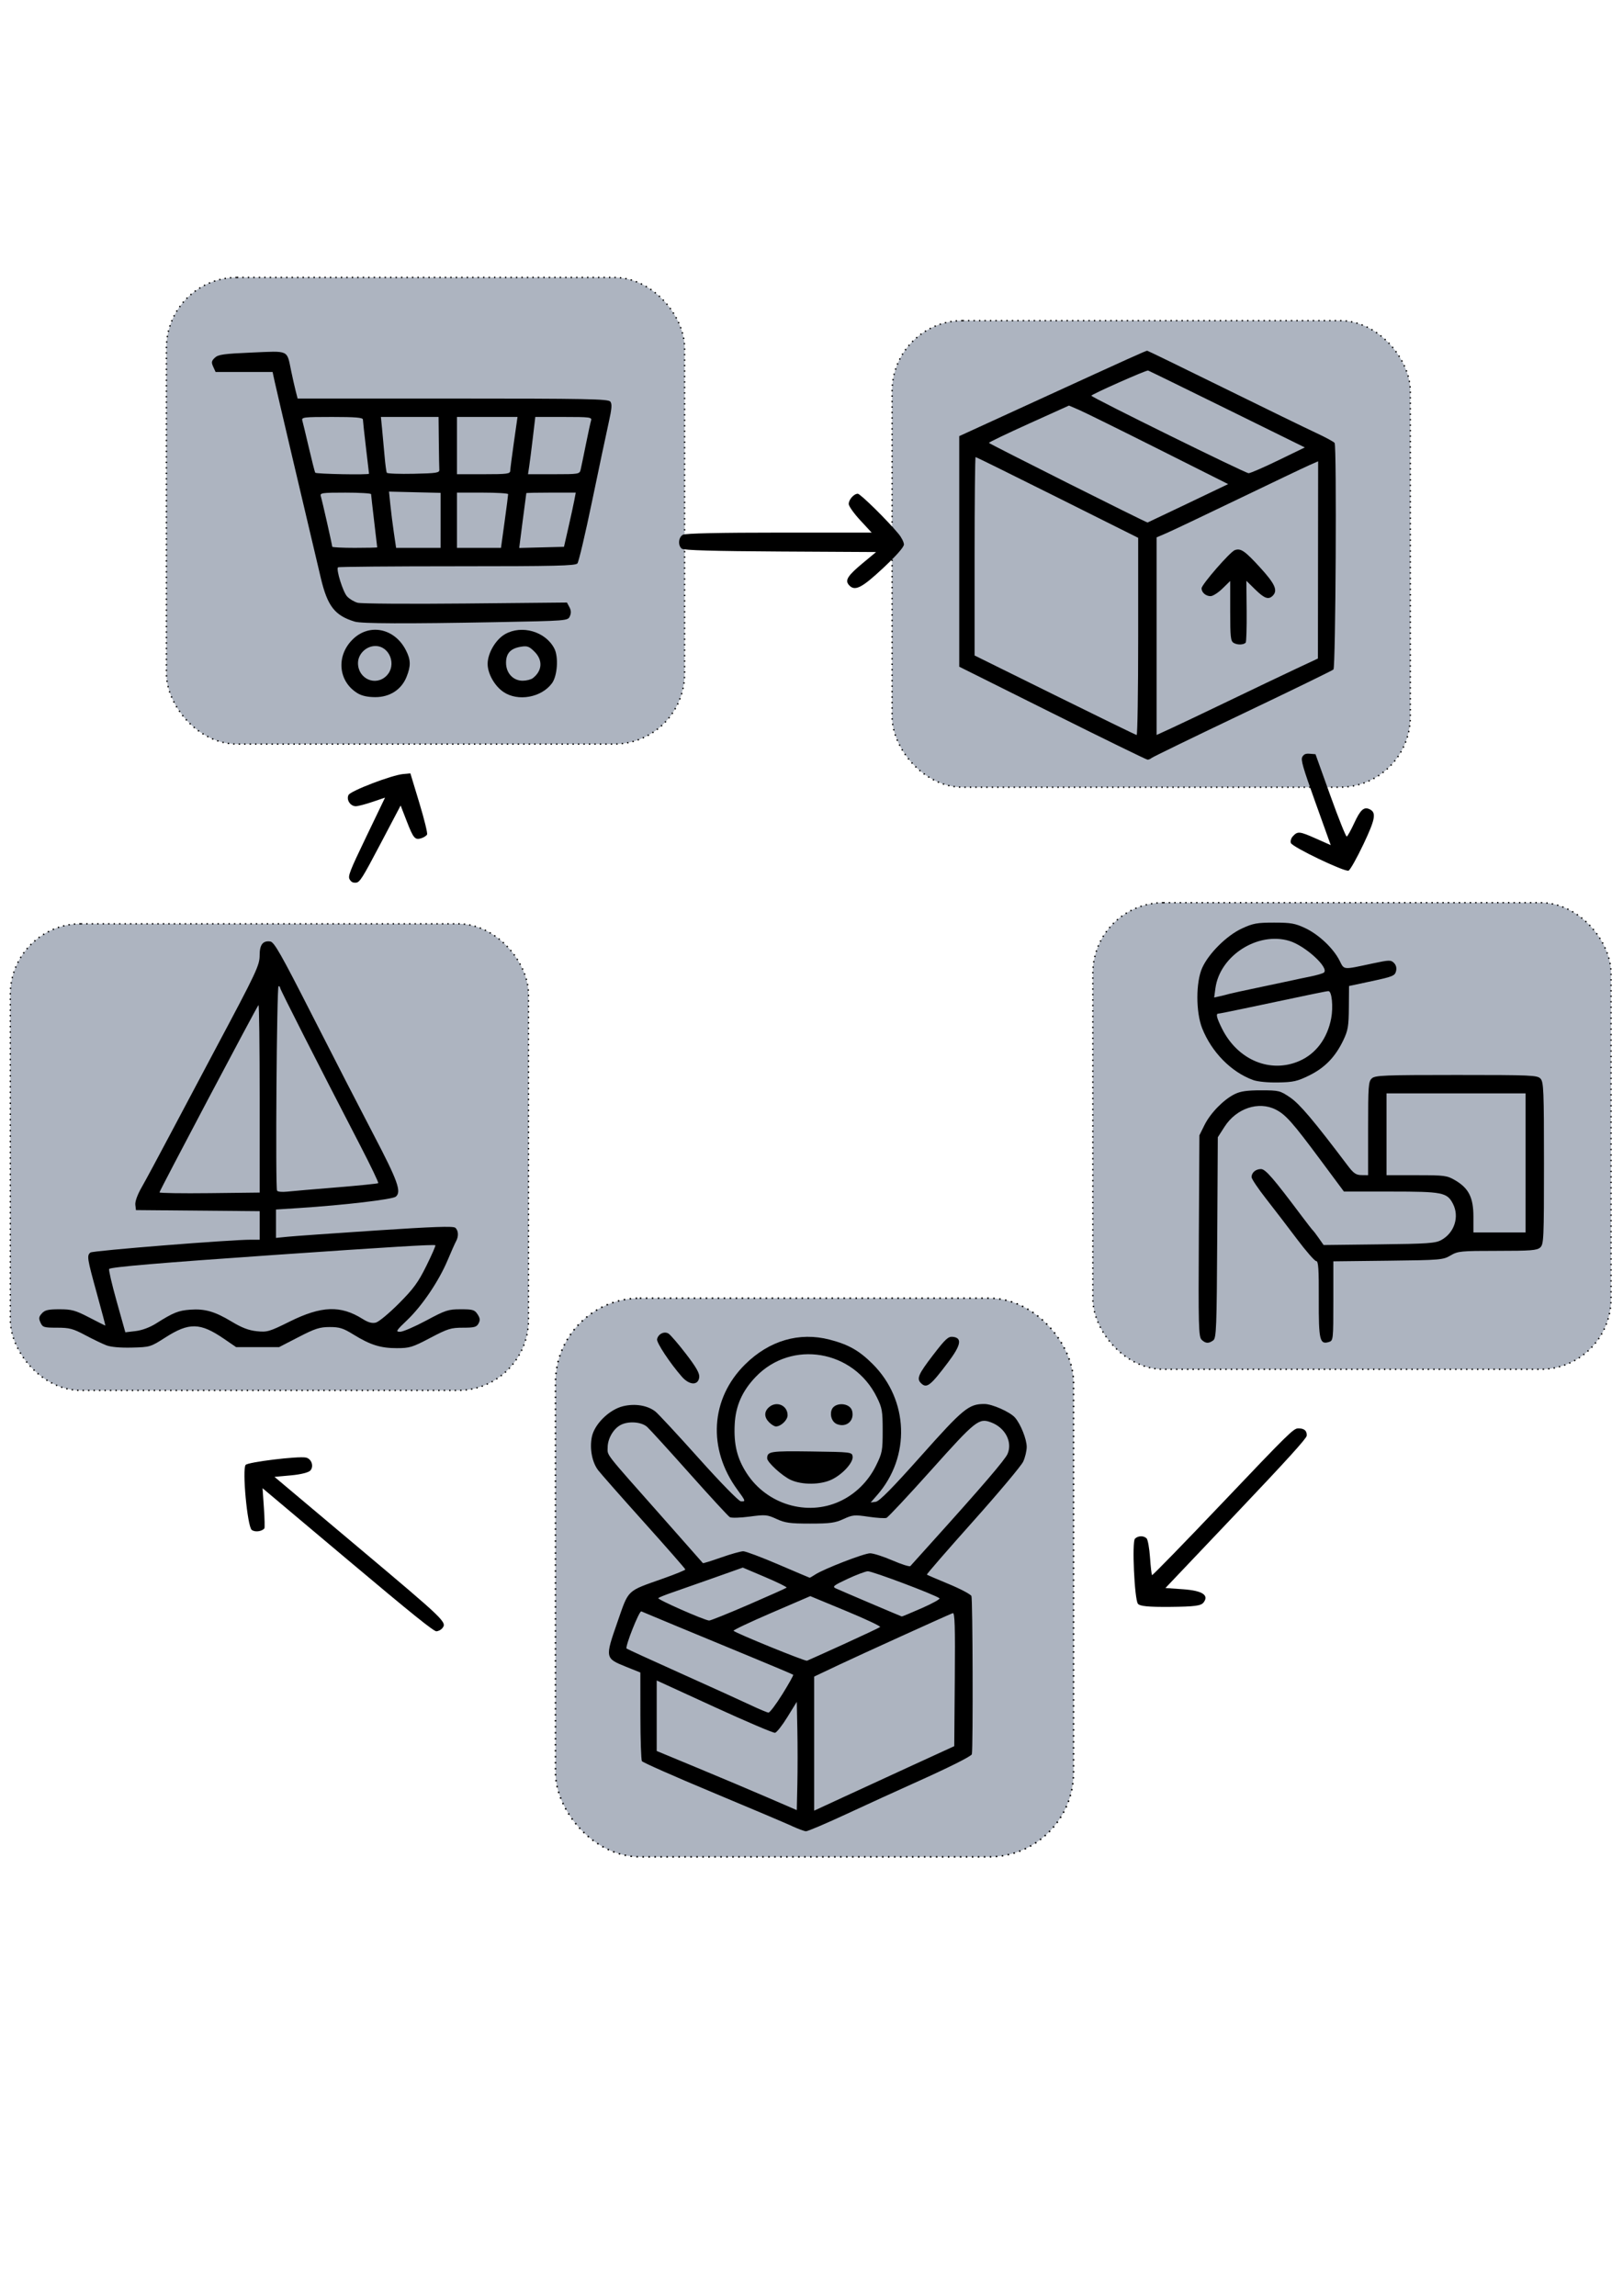 <?xml version="1.0" encoding="UTF-8" standalone="no"?>
<!-- Created with Inkscape (http://www.inkscape.org/) -->

<svg
   width="210mm"
   height="297mm"
   viewBox="0 0 210 297"
   version="1.1"
   id="svg1"
   xml:space="preserve"
   inkscape:version="1.4 (e7c3feb1, 2024-10-09)"
   sodipodi:docname="shop-cycle.svg"
   xmlns:inkscape="http://www.inkscape.org/namespaces/inkscape"
   xmlns:sodipodi="http://sodipodi.sourceforge.net/DTD/sodipodi-0.dtd"
   xmlns="http://www.w3.org/2000/svg"
   xmlns:svg="http://www.w3.org/2000/svg"><sodipodi:namedview
     id="namedview1"
     pagecolor="#ffffff"
     bordercolor="#000000"
     borderopacity="0.25"
     inkscape:showpageshadow="2"
     inkscape:pageopacity="0.0"
     inkscape:pagecheckerboard="0"
     inkscape:deskcolor="#d1d1d1"
     inkscape:document-units="mm"
     inkscape:zoom="1.0653656"
     inkscape:cx="218.70426"
     inkscape:cy="540.65946"
     inkscape:window-width="2560"
     inkscape:window-height="1387"
     inkscape:window-x="0"
     inkscape:window-y="25"
     inkscape:window-maximized="1"
     inkscape:current-layer="layer2" /><defs
     id="defs1"><linearGradient
       id="swatch63"
       inkscape:swatch="solid"><stop
         style="stop-color:#000000;stop-opacity:1;"
         offset="0"
         id="stop63" /></linearGradient></defs><g
     inkscape:label="Layer 1"
     inkscape:groupmode="layer"
     id="layer1"><g
       id="g54"
       transform="translate(21.291,-12.735)"
       inkscape:label="Cart"><rect
         style="fill:#adb4c0;fill-opacity:1;stroke:#000000;stroke-width:0.177;stroke-dasharray:0.177, 0.531"
         id="rect63-5"
         width="67.049"
         height="60.365"
         x="21.532"
         y="35.892"
         ry="9.116"
         inkscape:label="Frame"
         transform="translate(-21.291,12.735)" /><path
         style="fill:#000000"
         d="M 24.605,93.151 C 22.029,92.367 21.084,91.156 20.225,87.534 18.112,78.628 14.482,63.181 14.251,62.111 L 13.979,60.854 H 10.291 6.603 L 6.297,60.181 C 6.038,59.613 6.069,59.433 6.501,59.018 6.936,58.599 7.64,58.5 11.288,58.343 c 4.896,-0.211 4.521,-0.386 5.094,2.379 0.181,0.873 0.443,2.034 0.582,2.58 l 0.254,0.992 h 20.066 c 17.281,0 20.11,0.054 20.387,0.387 0.254,0.306 0.207,0.898 -0.229,2.844 -0.302,1.352 -1.262,5.894 -2.133,10.094 -0.871,4.2 -1.72,7.802 -1.888,8.004 -0.254,0.306 -2.867,0.368 -15.574,0.368 -8.398,0 -15.33,0.061 -15.404,0.135 -0.27,0.27 0.642,3.188 1.177,3.768 0.302,0.328 0.916,0.696 1.363,0.818 0.447,0.122 6.724,0.166 13.948,0.096 l 13.135,-0.126 0.32,0.598 c 0.225,0.421 0.241,0.771 0.054,1.183 -0.265,0.582 -0.307,0.585 -9.618,0.76 -11.521,0.216 -17.348,0.193 -18.217,-0.071 z m 2.91,-9.609 c -0.001,-0.036 -0.179,-1.554 -0.395,-3.373 -0.216,-1.819 -0.393,-3.397 -0.395,-3.506 -0.001,-0.109 -1.499,-0.198 -3.327,-0.198 -3.046,0 -3.313,0.039 -3.18,0.463 0.173,0.553 1.478,6.32 1.478,6.533 0,0.081 1.31,0.148 2.91,0.148 1.601,0 2.909,-0.03 2.908,-0.066 z m 8.204,-3.491 V 76.495 l -3.338,-0.081 -3.338,-0.081 0.175,1.72 c 0.096,0.946 0.303,2.583 0.459,3.638 l 0.284,1.918 h 2.878 2.878 z m 8.278,0.183 c 0.256,-1.855 0.463,-3.463 0.459,-3.572 -0.004,-0.109 -1.495,-0.198 -3.314,-0.198 H 37.835 v 3.572 3.572 h 2.848 2.848 z m 8.262,0.721 c 0.317,-1.386 0.659,-2.964 0.761,-3.506 l 0.185,-0.986 h -3.187 c -1.753,0 -3.196,0.03 -3.208,0.066 -0.011,0.036 -0.223,1.647 -0.471,3.58 l -0.45,3.514 2.897,-0.074 2.897,-0.074 z M 26.456,74.017 c -0.001,-0.036 -0.179,-1.554 -0.395,-3.373 -0.216,-1.819 -0.393,-3.456 -0.395,-3.638 -0.002,-0.25 -0.977,-0.331 -3.989,-0.331 -3.672,0 -3.976,0.037 -3.852,0.463 0.074,0.255 0.454,1.832 0.845,3.506 0.39,1.673 0.762,3.132 0.825,3.241 0.101,0.174 6.967,0.304 6.961,0.132 z m 9.097,-0.529 c -0.018,-0.255 -0.048,-1.892 -0.066,-3.638 l -0.033,-3.175 H 31.724 27.994 l 0.151,1.521 c 0.083,0.837 0.227,2.414 0.321,3.506 0.093,1.091 0.225,2.077 0.293,2.191 0.067,0.113 1.632,0.173 3.476,0.132 3.004,-0.066 3.35,-0.122 3.32,-0.537 z m 9.177,0.132 c 0.009,-0.255 0.224,-1.922 0.478,-3.704 l 0.462,-3.241 H 41.753 37.835 v 3.704 3.704 h 3.44 c 3.093,0 3.441,-0.047 3.455,-0.463 z m 9.109,-0.132 c 0.077,-0.327 0.379,-1.786 0.672,-3.241 0.293,-1.455 0.598,-2.854 0.677,-3.109 0.133,-0.426 -0.152,-0.463 -3.536,-0.463 h -3.681 l -0.321,2.712 c -0.176,1.492 -0.389,3.158 -0.472,3.704 l -0.151,0.992 h 3.336 c 3.242,0 3.34,-0.017 3.476,-0.595 z"
         id="path52" /><path
         style="fill:#000000"
         d="m 43.851,102.252 c -1.149,-0.781 -2.047,-2.373 -2.047,-3.629 0,-1.379 1.036,-3.151 2.249,-3.847 2.162,-1.241 5.242,-0.347 6.379,1.852 0.567,1.096 0.4,3.547 -0.307,4.502 -1.368,1.849 -4.406,2.392 -6.275,1.121 z m 3.797,-1.785 c 1.228,-0.943 1.321,-2.326 0.229,-3.418 -0.689,-0.689 -0.943,-0.784 -1.753,-0.652 -1.352,0.219 -1.939,0.849 -1.939,2.081 0,1.34 0.928,2.332 2.171,2.32 0.48,-0.005 1.061,-0.153 1.292,-0.331 z"
         id="path51" /><path
         style="fill:#000000"
         d="m 24.968,102.415 c -2.487,-1.516 -2.796,-4.794 -0.654,-6.935 2.158,-2.158 5.448,-1.501 6.918,1.38 0.632,1.238 0.65,2.017 0.081,3.438 -0.659,1.646 -2.163,2.624 -4.035,2.623 -0.991,-6.6e-4 -1.756,-0.168 -2.311,-0.506 z m 3.751,-2.259 c 1.357,-1.357 0.424,-3.848 -1.44,-3.848 -1.194,0 -2.249,1.036 -2.249,2.207 0,2.039 2.278,3.052 3.69,1.641 z"
         id="path50" /></g><g
       id="g57"
       transform="translate(-66.369,48.273)"
       inkscape:label="Receive"><rect
         style="fill:#adb4c0;fill-opacity:1;stroke:#000000;stroke-width:0.194;stroke-dasharray:0.194, 0.581"
         id="rect63-4-2"
         width="67.033"
         height="72.27"
         x="138.243"
         y="119.67"
         ry="10.914"
         inkscape:label="Frame" /><path
         style="fill:#000000"
         d="m 154.592,129.824 c -1.522,-1.734 -3.291,-4.406 -3.205,-4.842 0.134,-0.682 0.924,-1.077 1.475,-0.737 0.255,0.157 1.273,1.338 2.262,2.626 1.33,1.731 1.778,2.518 1.72,3.021 -0.127,1.094 -1.262,1.06 -2.252,-0.068 z"
         id="path48" /><path
         style="fill:#000000"
         d="m 185.526,130.651 c -0.578,-0.578 -0.335,-1.142 1.562,-3.613 1.627,-2.12 1.974,-2.438 2.58,-2.368 1.225,0.142 1.048,1.07 -0.628,3.297 -2.305,3.063 -2.776,3.422 -3.514,2.684 z"
         id="path47" /><path
         style="fill:#000000"
         d="m 168.804,187.938 c -0.8,-0.367 -5.444,-2.333 -10.318,-4.369 -4.875,-2.036 -8.951,-3.839 -9.058,-4.008 -0.107,-0.168 -0.197,-2.817 -0.199,-5.886 l -0.004,-5.58 -1.883,-0.758 c -2.684,-1.081 -2.697,-1.144 -1.098,-5.725 1.518,-4.351 1.123,-3.973 5.957,-5.688 1.564,-0.555 2.844,-1.077 2.844,-1.161 0,-0.083 -2.397,-2.822 -5.328,-6.086 -2.93,-3.264 -5.609,-6.303 -5.954,-6.753 -0.785,-1.028 -1.121,-2.801 -0.815,-4.309 0.336,-1.66 2.258,-3.544 4.053,-3.975 1.544,-0.37 3.161,-0.101 4.173,0.695 0.363,0.286 2.889,3.008 5.614,6.051 2.831,3.161 5.163,5.545 5.441,5.562 0.652,0.04 0.632,-0.026 -0.44,-1.487 -3.898,-5.31 -3.501,-11.794 0.994,-16.232 3.12,-3.081 6.998,-4.217 10.924,-3.201 2.452,0.635 3.823,1.41 5.568,3.148 4.686,4.667 4.935,12.016 0.575,16.982 l -0.823,0.938 0.653,-0.088 c 0.467,-0.063 2.145,-1.763 5.874,-5.949 5.455,-6.124 6.171,-6.71 8.189,-6.704 1.001,0.003 3.304,1.024 3.949,1.751 0.729,0.821 1.524,2.807 1.523,3.803 -6.2e-4,0.509 -0.206,1.367 -0.457,1.906 -0.251,0.539 -3.179,4.027 -6.507,7.752 -3.328,3.725 -6.007,6.812 -5.953,6.862 0.054,0.049 1.323,0.596 2.82,1.215 1.497,0.619 2.822,1.317 2.943,1.551 0.169,0.326 0.223,19.545 0.058,20.465 -0.047,0.26 -2.998,1.734 -7.559,3.777 -2.046,0.916 -5.924,2.689 -8.616,3.939 -2.692,1.25 -5.073,2.264 -5.292,2.253 -0.218,-0.011 -1.052,-0.32 -1.852,-0.687 z m 0.735,-12.418 -0.074,-3.635 -1.211,1.965 c -0.666,1.081 -1.387,1.999 -1.602,2.041 -0.215,0.042 -3.748,-1.464 -7.851,-3.345 l -7.46,-3.421 v 4.56 4.56 l 5.226,2.168 c 2.874,1.192 6.952,2.913 9.062,3.825 l 3.836,1.657 0.074,-3.37 c 0.041,-1.854 0.041,-5.006 0,-7.005 z m 15.008,4.53 5.292,-2.428 0.07,-8.672 c 0.056,-6.905 0.002,-8.644 -0.265,-8.537 -1.059,0.429 -11.953,5.377 -14.688,6.671 l -3.241,1.534 v 8.673 8.673 l 3.77,-1.744 c 2.074,-0.959 6.152,-2.836 9.062,-4.171 z m -16.944,-9.157 c 0.824,-1.325 1.453,-2.454 1.399,-2.508 -0.054,-0.054 -2.591,-1.127 -5.638,-2.385 -6.906,-2.851 -13.655,-5.651 -14.015,-5.815 -0.264,-0.12 -2.13,4.585 -1.907,4.808 0.061,0.061 3.255,1.524 7.098,3.25 3.843,1.727 7.88,3.561 8.972,4.077 1.091,0.516 2.121,0.948 2.288,0.96 0.167,0.012 0.978,-1.063 1.802,-2.388 z m 7.948,-6.47 c 2.474,-1.126 4.586,-2.124 4.695,-2.217 0.108,-0.094 -1.881,-1.031 -4.419,-2.082 l -4.616,-1.912 -5.037,2.169 c -2.77,1.193 -4.971,2.235 -4.891,2.315 0.323,0.323 9.259,3.964 9.505,3.873 0.146,-0.054 2.289,-1.019 4.763,-2.145 z m -12.331,-5.102 c 2.638,-1.142 4.857,-2.135 4.929,-2.208 0.072,-0.072 -1.174,-0.686 -2.769,-1.363 l -2.901,-1.231 -3.783,1.342 c -2.08,0.738 -4.497,1.587 -5.37,1.886 -0.873,0.299 -1.676,0.623 -1.784,0.719 -0.181,0.161 5.903,2.847 6.581,2.905 0.165,0.014 2.458,-0.909 5.097,-2.05 z m 22.42,0.446 c 1.375,-0.605 2.406,-1.179 2.291,-1.274 -0.539,-0.447 -8.748,-3.538 -9.284,-3.497 -0.335,0.026 -1.525,0.476 -2.646,1.001 -1.772,0.83 -1.967,0.987 -1.499,1.208 0.575,0.27 8.396,3.6 8.547,3.639 0.05,0.013 1.215,-0.472 2.59,-1.078 z m -13.801,-4.342 c 1.12,-0.734 6.332,-2.754 7.112,-2.756 0.415,-0.001 1.718,0.415 2.895,0.926 1.178,0.51 2.22,0.838 2.315,0.728 0.096,-0.11 1.302,-1.451 2.681,-2.978 6.605,-7.32 9.579,-10.786 9.899,-11.54 0.654,-1.539 -0.305,-3.376 -2.12,-4.064 -1.589,-0.602 -1.981,-0.292 -7.724,6.119 -2.997,3.346 -5.618,6.148 -5.825,6.227 -0.207,0.079 -1.256,0.013 -2.331,-0.146 -1.806,-0.269 -2.052,-0.246 -3.234,0.298 -1.087,0.5 -1.737,0.589 -4.322,0.589 -2.599,0 -3.232,-0.087 -4.342,-0.598 -1.217,-0.56 -1.439,-0.579 -3.489,-0.306 -1.204,0.16 -2.355,0.192 -2.558,0.07 -0.203,-0.122 -2.543,-2.662 -5.201,-5.645 -2.657,-2.983 -5.125,-5.692 -5.483,-6.019 -0.746,-0.681 -2.471,-0.799 -3.482,-0.237 -0.917,0.509 -1.634,1.769 -1.636,2.874 -0.002,1.122 -0.564,0.404 6.992,8.936 2.901,3.276 5.3,5.993 5.331,6.039 0.031,0.046 1.09,-0.282 2.354,-0.728 1.263,-0.446 2.556,-0.808 2.871,-0.806 0.316,0.003 2.36,0.772 4.543,1.708 2.183,0.937 4.003,1.708 4.044,1.715 0.042,0.006 0.361,-0.176 0.711,-0.405 z m 3.16,-9.461 c 2.029,-0.929 3.704,-2.575 4.719,-4.638 0.805,-1.636 0.86,-1.926 0.86,-4.53 0,-2.516 -0.071,-2.928 -0.746,-4.301 -3.014,-6.138 -11.04,-7.493 -15.683,-2.647 -1.743,1.819 -2.596,3.744 -2.717,6.131 -0.133,2.616 0.307,4.412 1.551,6.338 2.594,4.014 7.777,5.587 12.015,3.647 z m -6.328,-2.793 c -1.104,-0.51 -3.046,-2.289 -3.039,-2.785 0.013,-0.903 0.38,-0.96 5.704,-0.888 5.168,0.07 5.274,0.083 5.354,0.641 0.109,0.767 -1.271,2.298 -2.69,2.985 -1.453,0.703 -3.861,0.725 -5.329,0.047 z m -2.778,-7.437 c -0.659,-0.659 -0.676,-1.373 -0.045,-1.943 0.974,-0.881 2.427,-0.27 2.427,1.021 0,0.624 -0.863,1.451 -1.514,1.451 -0.186,0 -0.576,-0.238 -0.867,-0.529 z m 8.811,0.242 c -0.645,-0.239 -0.984,-1.064 -0.745,-1.816 0.345,-1.087 2.39,-1.012 2.669,0.098 0.313,1.249 -0.713,2.166 -1.923,1.718 z"
         id="path45" /></g><g
       id="g56"
       transform="translate(-1.591,-61.869)"
       inkscape:label="Boat"><rect
         style="fill:#adb4c0;fill-opacity:1;stroke:#000000;stroke-width:0.177;stroke-dasharray:0.177, 0.531"
         id="rect63-4"
         width="67.049"
         height="60.365"
         x="4.314"
         y="119.506"
         ry="9.116"
         inkscape:label="Frame"
         transform="translate(-1.389,61.869)" /><path
         style="fill:#000000"
         d="m 15.346,235.905 c -0.509,-0.196 -1.74,-0.788 -2.734,-1.317 -1.578,-0.839 -2.041,-0.961 -3.644,-0.961 -1.701,0 -1.858,-0.049 -2.137,-0.66 -0.249,-0.546 -0.218,-0.752 0.179,-1.191 0.39,-0.431 0.815,-0.53 2.277,-0.53 1.579,0 2.045,0.128 3.842,1.058 1.125,0.582 2.067,1.058 2.094,1.058 0.027,0 -0.469,-1.875 -1.102,-4.167 -1.259,-4.562 -1.313,-4.904 -0.826,-5.293 0.303,-0.242 18.17,-1.668 20.77,-1.657 l 1.124,0.005 v -1.848 -1.848 l -8.004,-0.07 -8.004,-0.07 -0.08,-0.69 c -0.048,-0.417 0.273,-1.306 0.814,-2.249 0.492,-0.858 2.184,-4 3.759,-6.983 1.576,-2.983 4.197,-7.924 5.826,-10.98 5.317,-9.977 5.687,-10.764 5.687,-12.091 0,-1.345 0.426,-1.889 1.374,-1.754 0.512,0.073 1.384,1.608 5.457,9.611 2.666,5.239 6.218,12.144 7.894,15.346 3.151,6.02 3.654,7.419 2.893,8.051 -0.435,0.361 -6.691,1.097 -12.525,1.473 l -2.977,0.192 v 1.836 1.836 l 1.521,-0.152 c 0.837,-0.084 5.973,-0.447 11.415,-0.808 7.374,-0.489 9.985,-0.58 10.253,-0.358 0.42,0.348 0.465,1.107 0.105,1.758 -0.14,0.253 -0.63,1.352 -1.088,2.444 -1.132,2.693 -3.298,5.901 -5.225,7.739 -1.45,1.383 -1.534,1.521 -0.926,1.521 0.368,0 1.889,-0.655 3.382,-1.455 2.506,-1.344 2.847,-1.455 4.465,-1.455 1.564,0 1.797,0.069 2.174,0.644 0.328,0.501 0.357,0.765 0.129,1.191 -0.25,0.467 -0.545,0.547 -2.016,0.547 -1.556,0 -1.967,0.128 -4.237,1.323 -2.304,1.213 -2.664,1.323 -4.32,1.323 -2.109,0 -3.424,-0.413 -5.604,-1.758 -1.342,-0.828 -1.81,-0.975 -3.092,-0.973 -1.288,0.003 -1.882,0.195 -4.024,1.301 l -2.514,1.298 H 34.925 32.147 L 30.559,235.056 c -3.074,-2.101 -4.499,-2.13 -7.591,-0.151 -1.899,1.216 -1.97,1.237 -4.314,1.296 -1.498,0.038 -2.727,-0.072 -3.309,-0.296 z m 6.47,-2.843 c 2.206,-1.391 2.856,-1.653 4.381,-1.764 1.911,-0.139 3.193,0.23 5.383,1.551 1.302,0.786 2.197,1.126 3.238,1.234 1.343,0.139 1.626,0.056 4.261,-1.251 4.104,-2.035 6.591,-2.123 9.435,-0.333 0.726,0.457 1.219,0.592 1.708,0.47 0.378,-0.095 1.717,-1.206 2.975,-2.469 1.905,-1.912 2.501,-2.728 3.563,-4.875 0.701,-1.418 1.225,-2.617 1.163,-2.663 -0.165,-0.125 -5.92,0.222 -21.076,1.272 -14.633,1.014 -20.884,1.545 -21.133,1.794 -0.087,0.087 0.349,1.966 0.968,4.176 l 1.126,4.018 1.336,-0.158 c 0.835,-0.099 1.837,-0.474 2.672,-1 z m 13.374,-29.121 c 0,-6.713 -0.069,-12.137 -0.153,-12.053 -0.228,0.228 -12.812,24.031 -12.812,24.235 -1.12e-4,0.096 2.917,0.141 6.482,0.1 l 6.482,-0.075 z m 9.922,11.538 c 2.91,-0.236 5.349,-0.484 5.419,-0.551 0.07,-0.067 -0.963,-2.227 -2.295,-4.8 C 42.669,199.379 37.835,189.868 37.835,189.662 c 0,-0.121 -0.091,-0.22 -0.202,-0.22 -0.233,0 -0.423,26.09 -0.193,26.462 0.084,0.136 0.654,0.193 1.266,0.126 0.612,-0.067 3.494,-0.315 6.405,-0.551 z"
         id="path43" /></g><g
       id="g63"
       transform="translate(-266.376,-16.185)"
       inkscape:label="Deliver"><rect
         style="fill:#adb4c0;fill-opacity:1;stroke:#000000;stroke-width:0.177;stroke-dasharray:0.177, 0.531"
         id="rect63-4-5"
         width="67.049"
         height="60.365"
         x="137.429"
         y="116.775"
         ry="9.116"
         inkscape:label="Frame"
         transform="translate(270.35,16.185)" /><path
         style="fill:#000000"
         d="m 428.512,155.902 c -2.827,-1.024 -5.373,-3.613 -6.592,-6.705 -0.821,-2.082 -0.82,-5.947 0.002,-7.788 0.837,-1.876 3.18,-4.201 5.147,-5.11 1.444,-0.667 1.948,-0.759 4.157,-0.759 2.171,0 2.719,0.096 4.021,0.706 1.746,0.818 3.635,2.598 4.447,4.19 0.64,1.254 0.344,1.227 4.3,0.383 2.137,-0.456 2.35,-0.461 2.746,-0.065 0.279,0.279 0.373,0.655 0.267,1.076 -0.147,0.585 -0.445,0.707 -3.121,1.279 l -2.958,0.633 -0.022,2.778 c -0.02,2.425 -0.111,2.963 -0.717,4.233 -1.03,2.158 -2.385,3.559 -4.404,4.553 -1.543,0.76 -2.057,0.876 -4.024,0.913 -1.343,0.025 -2.656,-0.103 -3.248,-0.317 z m 6.03,-2.48 c 2.12,-0.938 3.586,-2.917 4.077,-5.503 0.283,-1.49 0.08,-3.517 -0.351,-3.514 -0.272,0.002 -1.617,0.279 -10.873,2.238 -1.743,0.369 -3.261,0.671 -3.373,0.671 -0.357,0 -0.224,0.546 0.475,1.946 2.032,4.073 6.275,5.831 10.046,4.162 z m -9.169,-8.649 c 0.201,-0.063 2.106,-0.478 4.233,-0.921 2.127,-0.443 4.046,-0.851 4.265,-0.905 0.218,-0.054 1.111,-0.242 1.984,-0.417 0.873,-0.175 1.696,-0.415 1.828,-0.534 0.691,-0.622 -2.435,-3.475 -4.484,-4.091 -4.083,-1.229 -8.98,1.905 -9.557,6.116 l -0.165,1.206 0.766,-0.169 c 0.421,-0.093 0.93,-0.221 1.131,-0.284 z"
         id="path63" /><path
         style="fill:#000000"
         d="m 421.844,189.488 c -0.378,-0.378 -0.415,-1.802 -0.35,-13.428 l 0.073,-13.005 0.655,-1.323 c 0.763,-1.541 2.464,-3.287 3.896,-3.998 0.764,-0.379 1.585,-0.499 3.417,-0.499 2.32,0 2.463,0.035 3.774,0.926 1.237,0.841 3.037,2.971 7.427,8.786 0.776,1.027 1.091,1.247 1.8,1.257 l 0.86,0.011 v -6.044 c 0,-5.52 0.042,-6.082 0.484,-6.482 0.433,-0.392 1.582,-0.438 10.939,-0.438 9.793,0 10.483,0.031 10.893,0.484 0.392,0.433 0.438,1.582 0.438,10.939 0,9.793 -0.031,10.483 -0.484,10.893 -0.415,0.375 -1.207,0.438 -5.541,0.438 -4.77,0 -5.115,0.034 -6.065,0.595 -0.966,0.571 -1.296,0.599 -8.085,0.677 l -7.078,0.082 v 5.126 c 0,4.984 -0.015,5.131 -0.559,5.303 -1.201,0.381 -1.344,-0.216 -1.325,-5.533 0.014,-3.912 -0.054,-4.927 -0.332,-4.927 -0.192,0 -1.311,-1.28 -2.487,-2.844 -1.176,-1.564 -2.978,-3.916 -4.005,-5.226 -1.027,-1.31 -1.87,-2.566 -1.872,-2.791 -0.006,-0.583 0.533,-1.045 1.217,-1.045 0.578,0 1.572,1.147 5.274,6.085 0.709,0.946 1.359,1.779 1.445,1.852 0.085,0.073 0.432,0.528 0.769,1.011 l 0.614,0.879 7.179,-0.085 c 6.309,-0.074 7.284,-0.142 8.05,-0.561 1.7,-0.928 2.37,-3.019 1.505,-4.692 -0.757,-1.464 -1.341,-1.579 -8.029,-1.579 h -6.075 l -2.996,-4.035 c -3.651,-4.916 -4.532,-5.911 -5.82,-6.568 -2.218,-1.131 -5.097,-0.171 -6.625,2.21 l -0.878,1.368 -0.074,12.971 c -0.067,11.731 -0.116,13.003 -0.514,13.302 -0.588,0.442 -1.009,0.417 -1.518,-0.092 z m 41.925,-22.86 v -8.996 h -8.996 -8.996 v 5.292 5.292 h 3.879 c 3.657,0 3.944,0.038 5.004,0.659 1.755,1.029 2.361,2.234 2.361,4.699 v 2.051 h 3.373 3.373 z"
         id="path59" /></g><g
       id="g64"
       inkscape:label="Pick"><rect
         style="fill:#adb4c0;fill-opacity:1;stroke:#000000;stroke-width:0.177;stroke-dasharray:0.177, 0.531"
         id="rect63"
         width="67.049"
         height="60.365"
         x="115.43"
         y="41.476"
         ry="9.116"
         inkscape:label="Frame" /><path
         style="fill:#000000"
         d="m 136.156,92.256 -12.039,-6.006 v -14.915 -14.915 l 10.469,-4.797 c 11.619,-5.324 13.675,-6.252 13.85,-6.252 0.066,0 4.503,2.157 9.861,4.794 5.358,2.637 10.751,5.263 11.984,5.836 1.234,0.573 2.316,1.16 2.405,1.305 0.283,0.458 0.135,29.03 -0.152,29.303 -0.145,0.138 -5.442,2.718 -11.772,5.735 -6.33,3.017 -11.622,5.588 -11.761,5.714 -0.138,0.126 -0.376,0.223 -0.529,0.216 -0.153,-0.007 -5.695,-2.716 -12.316,-6.019 z m 11.113,-9.911 v -12.768 l -10.452,-5.224 c -5.749,-2.873 -10.511,-5.224 -10.583,-5.224 -0.072,0 -0.131,5.776 -0.131,12.835 v 12.835 l 10.385,5.132 c 5.712,2.823 10.474,5.143 10.583,5.156 0.109,0.013 0.198,-5.721 0.198,-12.744 z m 11.774,8.3 c 3.056,-1.471 6.89,-3.301 8.519,-4.065 l 2.963,-1.389 0.014,-12.757 0.014,-12.757 -1.124,0.493 c -0.618,0.271 -4.756,2.243 -9.194,4.381 -4.438,2.138 -8.635,4.131 -9.327,4.427 l -1.257,0.54 v 12.782 12.782 l 1.918,-0.881 c 1.055,-0.485 4.419,-2.085 7.474,-3.556 z m 0.595,-7.467 c -0.408,-0.232 -0.463,-0.724 -0.463,-4.14 v -3.877 l -1.003,0.98 c -0.552,0.539 -1.242,0.98 -1.535,0.98 -0.62,0 -1.166,-0.474 -1.166,-1.012 0,-0.482 3.685,-4.716 4.299,-4.94 0.771,-0.281 1.305,0.088 3.307,2.283 1.908,2.092 2.281,2.936 1.601,3.616 -0.546,0.546 -1.079,0.355 -2.264,-0.807 l -1.146,-1.124 0.037,3.921 c 0.02,2.157 -0.037,3.995 -0.128,4.086 -0.289,0.289 -1.062,0.307 -1.54,0.035 z m -5.926,-18.067 5.198,-2.485 -9.026,-4.532 c -4.964,-2.493 -9.598,-4.779 -10.298,-5.08 l -1.272,-0.547 -5.178,2.339 c -2.848,1.286 -5.179,2.405 -5.18,2.487 -10e-4,0.105 20.308,10.297 20.531,10.303 0.015,3.9e-4 2.366,-1.117 5.225,-2.484 z m 11.681,-5.558 3.44,-1.669 -10.054,-4.951 c -5.53,-2.723 -10.133,-4.973 -10.23,-5 -0.241,-0.066 -7.358,3.094 -7.34,3.259 0.024,0.219 19.919,10.022 20.348,10.026 0.218,0.002 1.945,-0.747 3.836,-1.665 z"
         id="path2"
         inkscape:label="Pick" /></g></g><g
     inkscape:groupmode="layer"
     id="layer2"
     inkscape:label="Arrows"><path
       style="fill:#000000"
       d="m 54.552,108.427 c -0.856,0.278 -1.051,0.057 -1.914,-2.163 l -0.8,-2.059 -2.613,4.965 c -2.332,4.433 -2.671,4.971 -3.158,5.015 -0.397,0.036 -0.621,-0.078 -0.825,-0.421 -0.248,-0.416 -0.002,-1.049 2.149,-5.524 l 2.429,-5.054 -1.616,0.548 c -0.889,0.302 -1.854,0.555 -2.144,0.564 -0.717,0.021 -1.283,-0.833 -0.965,-1.456 0.274,-0.538 5.57,-2.566 7.073,-2.708 l 0.93,-0.088 1.155,3.808 c 0.635,2.095 1.088,3.939 1.007,4.099 -0.082,0.16 -0.4,0.372 -0.707,0.472 z"
       id="path61"
       inkscape:label="Arrow" /><path
       style="fill:#000000"
       d="m 167.265,108.208 c 0.63,-0.697 0.859,-0.678 2.938,0.243 l 1.981,0.878 -1.969,-5.486 c -1.658,-4.62 -1.927,-5.558 -1.702,-5.939 0.205,-0.346 0.436,-0.439 0.983,-0.393 l 0.716,0.059 1.924,5.359 c 1.058,2.948 2.012,5.328 2.12,5.289 0.108,-0.039 0.547,-0.829 0.976,-1.756 0.792,-1.712 1.247,-2.122 1.976,-1.778 0.903,0.426 0.757,1.262 -0.787,4.518 -0.86,1.813 -1.731,3.357 -1.936,3.43 -0.516,0.185 -7.269,-3.051 -7.457,-3.573 -0.084,-0.233 0.023,-0.617 0.237,-0.853 z"
       id="path62"
       inkscape:label="Arrow" /><path
       style="fill:#000000"
       d="m 109.811,75.642 c -0.494,-0.595 -0.098,-1.2 1.843,-2.811 l 1.706,-1.416 -12.397,-0.069 c -8.617,-0.048 -12.505,-0.159 -12.752,-0.363 -0.523,-0.434 -0.431,-1.493 0.157,-1.808 0.331,-0.177 4.731,-0.274 12.464,-0.274 h 11.952 l -1.484,-1.603 c -0.816,-0.881 -1.484,-1.825 -1.484,-2.098 0,-0.57 0.67,-1.327 1.175,-1.327 0.328,0 3.829,3.446 5.279,5.198 0.379,0.458 0.689,1.073 0.689,1.367 0,0.338 -1.001,1.47 -2.712,3.069 -2.8,2.616 -3.684,3.041 -4.437,2.134 z"
       id="path53"
       inkscape:label="Arrow" /><path
       style="fill:#000000"
       d="m 56.476,211.037 c -0.337,0.029 -3.168,-2.25 -11.476,-9.237 l -11.028,-9.275 0.174,2.533 c 0.096,1.393 0.123,2.593 0.061,2.667 -0.347,0.412 -1.251,0.514 -1.643,0.185 -0.563,-0.474 -1.249,-7.845 -0.781,-8.401 0.312,-0.37 6.782,-1.158 7.799,-0.95 0.715,0.147 1.056,1.108 0.589,1.663 -0.225,0.267 -1.222,0.52 -2.514,0.639 l -2.142,0.196 10.938,9.199 c 11.316,9.517 11.418,9.616 10.743,10.418 -0.15,0.178 -0.474,0.341 -0.72,0.363 z"
       id="path46"
       inkscape:label="Arrow" /><path
       style="fill:#000000"
       d="m 151.436,207.875 c -2.831,0.027 -3.966,-0.084 -4.205,-0.408 -0.444,-0.603 -0.78,-7.998 -0.382,-8.406 0.395,-0.405 1.121,-0.428 1.508,-0.048 0.161,0.158 0.36,1.268 0.443,2.466 0.083,1.198 0.201,2.228 0.262,2.288 0.062,0.06 4.196,-4.185 9.187,-9.434 8.456,-8.893 9.119,-9.544 9.722,-9.551 0.786,-0.009 1.155,0.312 1.103,0.96 -0.028,0.348 -2.614,3.196 -9.159,10.088 l -9.119,9.604 2.248,0.159 c 2.526,0.179 3.426,0.757 2.679,1.72 -0.328,0.423 -1.167,0.533 -4.286,0.562 z"
       id="path44"
       inkscape:label="Arrow" /></g></svg>
